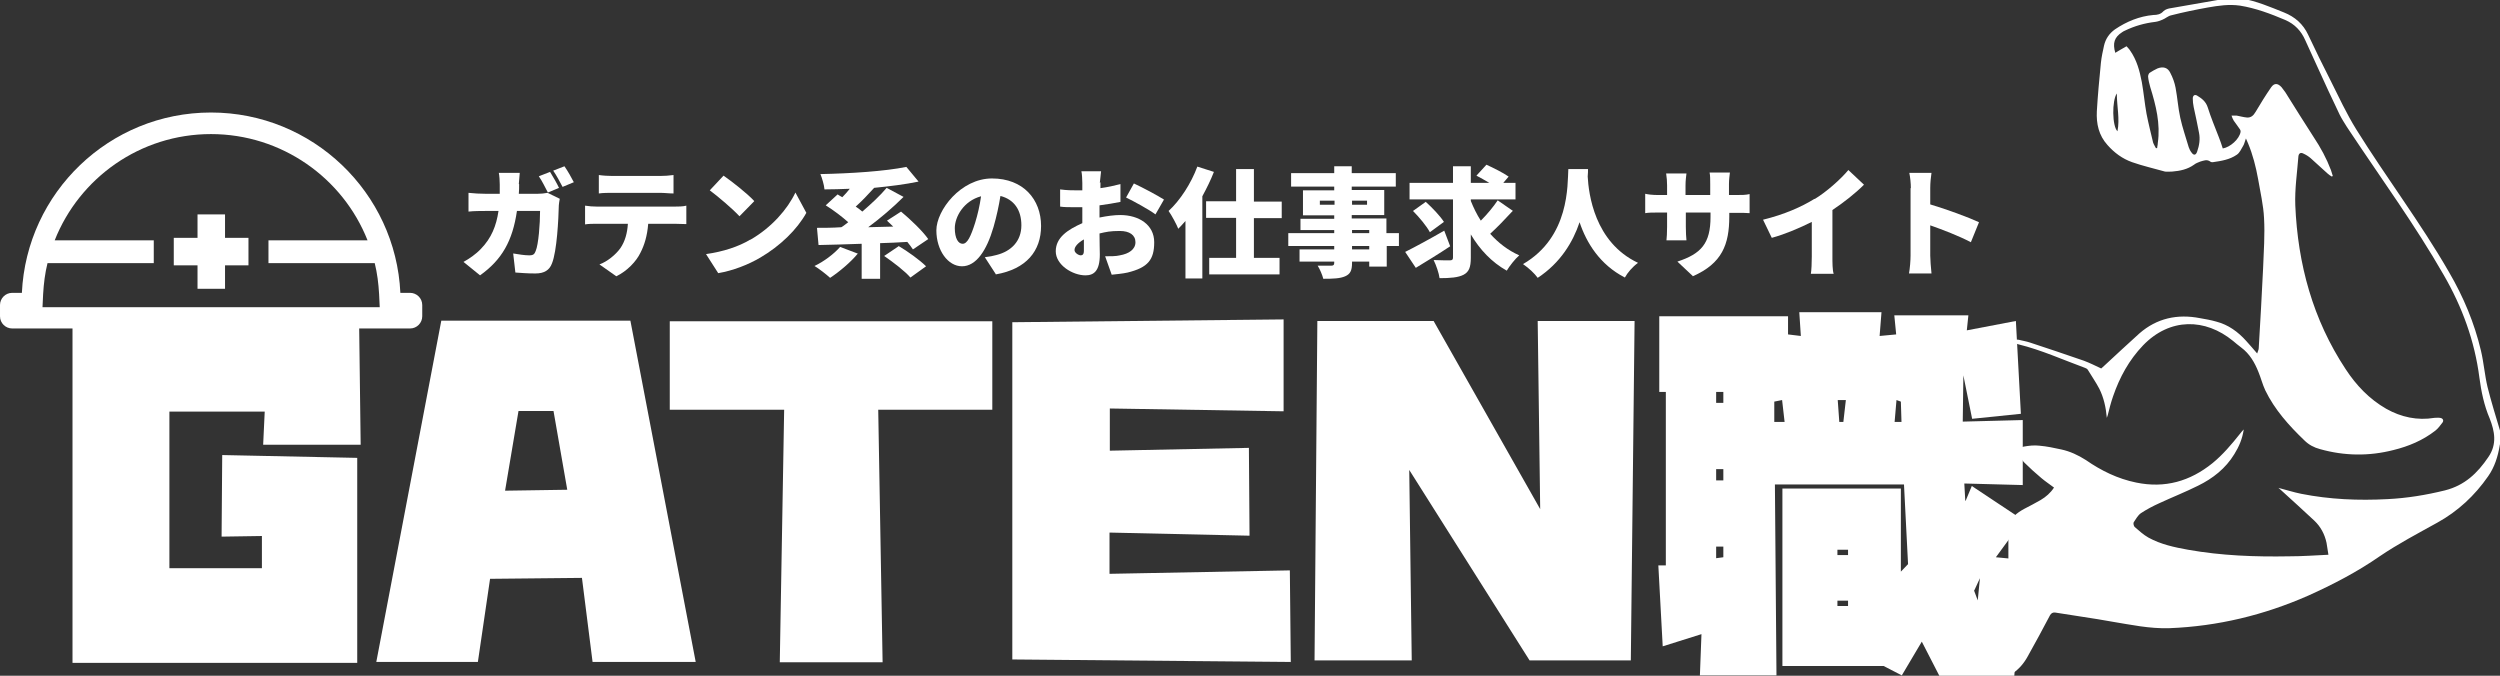 <?xml version="1.0" encoding="UTF-8"?>
<svg id="_レイヤー_1" data-name="レイヤー_1" xmlns="http://www.w3.org/2000/svg" version="1.1" viewBox="0 0 799.9 216.2">
  <rect x="0" y="0" width="799.9" height="216.2" fill="#333333" stroke="none"/>
  <!-- Generator: Adobe Illustrator 29.4.0, SVG Export Plug-In . SVG Version: 2.1.0 Build 152)  -->
  <defs>
    <style>
      .st0 {
        fill: #fff;
      }
    </style>
  </defs>
  <path class="st0" d="M642.5,168.6c.7-2.9,2.8-4.5,5.2-5.8,1.7-.9,3.5-1.8,5.2-2.8,1.7-1,3.2-2.3,4.3-4-1.3-1-2.7-1.9-4-3-1.9-1.6-3.8-3.3-5.5-5-.6-.6-1.1-1.4-1.5-2.3-.7-1.4-.2-2.5,1.3-2.8,1.6-.3,3.4-.5,5-.3,2.4.2,4.7.7,7,1.2,2.8.6,5.4,1.8,7.9,3.4,4.9,3.4,10.2,6,16.1,7.2,9.2,1.9,17.2-.4,24.4-6.2,3.3-2.7,6.1-6,8.8-9.4.4-.5.8-1,1.2-1.4-.4,2.9-1.5,5.5-3,7.9-2.8,4.6-6.9,7.8-11.6,10.1-4,2-8.3,3.7-12.4,5.6-2,.9-4.1,2-5.9,3.2-1,.7-1.6,1.9-2.3,2.9-.2.3,0,1.2.3,1.5,1.4,1.2,2.8,2.5,4.4,3.4,4,2.2,8.3,3.1,12.7,3.9,10.7,1.9,21.5,2.3,32.4,2.1,4.1,0,8.2-.3,12.5-.5-.2-1.4-.4-2.6-.6-3.8-.6-2.8-1.9-5.2-3.9-7.1-3.6-3.4-7.2-6.6-10.8-9.9-.3-.2-.5-.5-.7-.6,2.4.6,4.8,1.4,7.3,1.9,9.1,1.8,18.3,2.2,27.6,1.7,6.2-.3,12.3-1.3,18.4-2.8,6.3-1.6,10.4-5.5,13.9-10.7,2.8-4.1,2-8.2.4-12.3-1.8-4.2-2.7-8.6-3.3-13.1-1.5-11.7-5.5-22.6-11.4-32.8-9.1-15.9-19.9-30.7-30-45.9-.3-.5-.7-1-1-1.5-.8-1.3-1.6-2.5-2.3-3.9-2.5-5.2-4.9-10.4-7.3-15.7-1.2-2.7-2.5-5.4-3.7-8.1-1.3-3-3.4-5.2-6.4-6.5-4.7-2-9.5-3.8-14.5-4.6-3.5-.5-6.9,0-10.3.6-3.9.7-7.8,1.5-11.7,2.5-1,.2-1.8,1-2.8,1.4-.7.3-1.5.6-2.3.7-3.4.4-6.6,1.3-9.7,2.8-.3.1-.6.3-.9.5-2.5,1.6-3.1,3.5-2.2,6.6,1.2-.7,2.3-1.4,3.6-2.1.3.4.8.8,1.1,1.3,2.2,3.1,3.1,6.6,3.8,10.2.6,3.4.9,6.8,1.5,10.1.6,3.1,1.4,6.2,2.1,9.2.2.6.6,1.2.9,1.8.1,0,.2,0,.4,0,0-.5.2-1,.2-1.6.9-6.2-.6-12.1-2.4-17.9-.3-1.1-.6-2.2-.7-3.4,0-.4.2-1,.5-1.2.8-.5,1.6-1,2.5-1.4,1.8-.7,3.3-.3,4.1,1.4.8,1.5,1.4,3.2,1.7,4.8.6,3.2.8,6.4,1.5,9.6.7,3.2,1.8,6.3,2.7,9.4.2.6.5,1.2.9,1.7.7,1,1.4.9,1.8-.3.7-2,1-4,.6-6-.5-2.7-1.1-5.4-1.7-8.2-.2-.9-.3-1.9-.3-2.8s.6-1.4,1.4-.9c1.5.9,2.8,1.9,3.4,3.8,1,3.2,2.3,6.3,3.5,9.4.5,1.2.9,2.5,1.3,3.7,2.4-.4,5.3-3,5.7-5.3,0-.2,0-.5-.2-.8-.6-.9-1.3-1.8-2-2.8-.3-.5-.5-1-.7-1.6.6,0,1.1,0,1.7,0,1.1.2,2.1.5,3.2.6,1.3.1,2.1-.6,2.8-1.8,1.6-2.7,3.2-5.3,5-7.9,1-1.4,2.1-1.3,3.3,0,.4.5.8,1.1,1.2,1.6,3,4.8,6,9.6,9.1,14.4,2.2,3.3,4.1,6.8,5.5,10.5.2.6.4,1.3.6,1.9,0,0-.2.1-.3.2-.5-.3-1-.6-1.4-1-1.8-1.6-3.6-3.3-5.4-4.9-.7-.6-1.5-1.1-2.4-1.5-.8-.4-1.4,0-1.5.9-.4,5.2-1.2,10.5-1,15.7.8,18.8,5.6,36.5,16.1,52.4,3.4,5.2,7.6,9.6,13,12.7,4.8,2.7,10,3.8,15.4,2.9.6,0,1.2-.1,1.8,0,.9.1,1.3.8.8,1.5-.7.9-1.4,1.9-2.3,2.6-4,3.1-8.5,5-13.4,6.2-7.8,2-15.7,1.9-23.5-.3-1.9-.5-3.6-1.4-5-2.8-4.9-4.7-9.5-9.8-12.5-16-.9-1.9-1.4-4-2.2-5.9-1.2-3-2.8-5.8-5.5-7.8-.9-.7-1.8-1.4-2.6-2.1-8.9-7.3-20.2-7.5-28.8,1.4-4.5,4.7-7.5,10.2-9.6,16.3-.7,2-1.2,4-1.7,6,0,.2-.2.4-.3.9-.3-3.4-1-6.5-2.4-9.3-1.1-2.1-2.5-4.1-3.7-6.1-.2-.3-.6-.5-.9-.6-7.1-2.6-13.9-5.7-21.2-7.5-.5-.1-1.1-.4-1.6-.7.4-.8.9-.9,1.5-.8,1.2.3,2.5.5,3.7.9,5.7,1.9,11.5,3.8,17.2,5.8,1.9.7,3.7,1.6,5.6,2.5.3-.2.6-.6,1-.9,3.7-3.4,7.4-6.9,11.2-10.3,5.6-4.9,12.2-6.3,19.4-4.9,1.7.3,3.5.6,5.2,1.1,3.9,1,7,3.3,9.6,6.2,1.1,1.2,2.2,2.5,3.5,4,.2-.7.5-1.2.5-1.7.5-8.5,1-17.1,1.4-25.6.2-5.3.6-10.7.3-16-.2-4.2-1.2-8.3-1.9-12.5-.7-3.9-1.7-7.8-3.2-11.4-.2-.5-.4-.9-.7-1.6-.4,1-.5,1.8-.9,2.4-.6,1-1.1,2.2-2,2.8-2.3,1.6-5,2-7.7,2.4-.3,0-.6,0-.8-.2-1.1-.8-2.1-.3-3.2,0-.7.3-1.4.5-2,1-2.1,1.5-4.5,2-7,2.2-.8,0-1.6.1-2.3,0-3.5-1-7.1-1.8-10.5-3-3.1-1.1-5.7-3-7.9-5.5-2.8-3.1-3.6-6.8-3.4-10.8.3-5.2.8-10.4,1.3-15.5.2-1.9.6-3.7,1-5.5.5-2.2,1.7-3.9,3.5-5.2,3.7-2.5,7.8-4.2,12.3-4.6,1.2,0,2.3-.2,3.2-1.2.6-.6,1.6-.9,2.5-1,5.7-1,11.5-2,17.2-3,.3,0,.7-.1,1-.2h4c0,0,.1.1.2.1,4.8.8,9.2,2.7,13.7,4.5,3.5,1.4,6.1,3.7,7.7,7.1,2.3,4.9,4.7,9.8,7.2,14.7,2.6,5.2,5.1,10.6,8.2,15.6,9.6,15.4,20.6,29.9,29.7,45.7,4.6,7.9,8.1,16.2,10.2,25.1.9,3.8,1.2,7.8,2.1,11.6,1.2,4.8,2.7,9.6,4.1,14.3v3.6c0,.3-.2.6-.2.9-.6,3.5-1.6,6.8-3.7,9.8-4.3,6.2-9.7,11.2-16.2,14.8-6.3,3.5-12.6,6.8-18.5,10.8-7.2,5-14.9,9-22.9,12.6-14.1,6.2-28.9,9.8-44.4,10.4-6.3.2-12.3-1.1-18.4-2.1-6-1.1-12.1-1.9-18.1-2.9-.8-.1-1.3.2-1.7.9-2.3,4.4-4.7,8.8-7.1,13.1-1.2,2.2-2.8,4.1-4.9,5.5h-1.3c0-15.8,0-31.6,0-47.5ZM677.5,42c.8-4-.2-7.9-.2-12.1-1.6,2.3-1.5,10.5.2,12.1Z"/>
  <g>
    <path class="st0" d="M131.2,93.7h-3.1c-1.5-32.1-28.1-57.7-60.6-57.7S8.5,61.6,7,93.7h-3.1c-2.2,0-3.9,1.8-3.9,3.9v3.6c0,2.2,1.8,3.9,3.9,3.9h127.3c2.2,0,3.9-1.8,3.9-3.9v-3.6c0-2.2-1.8-3.9-3.9-3.9ZM13.6,98.3l.2-4.2c.2-3.4.6-6.7,1.4-9.9h34v-7.3h-31.7c7.9-20,27.4-34,50-34s42.2,14,50.1,34h-31.7v7.3h34c.8,3.2,1.2,6.5,1.4,9.9l.2,4.2H13.6Z"/>
    <polygon class="st0" points="79.5 76.1 72 76.1 72 68.6 63.2 68.6 63.2 76.1 55.6 76.1 55.6 84.9 63.2 84.9 63.2 92.4 72 92.4 72 84.9 79.5 84.9 79.5 76.1"/>
  </g>
  <g>
    <path class="st0" d="M114.3,212.1H23.2v-109.1h91.7l.5,39.3h-31.2l.5-10.6h-30.5v50.1h29.6v-10.3l-12.9.2.2-26.1,43.2.9v65.6Z"/>
    <path class="st0" d="M120.4,211.8l20.8-109.2h60.5l20.9,109.2h-33l-3.4-26.9-29.4.3-3.9,26.6h-32.5ZM161.6,157l19.9-.3-4.4-25.2h-11.2l-4.3,25.5Z"/>
    <path class="st0" d="M214.2,102.8h103.3v28.3h-36.5l1.4,80.8h-32.9l1.4-80.8h-36.6v-28.3Z"/>
    <path class="st0" d="M413.1,211.8l-89.2-.8v-107.9l86.8-.9v29.4l-55.6-.9v13.5l44.5-.9.2,28.1-44.8-1v13.2l57.7-1.1.3,29.4Z"/>
    <path class="st0" d="M450.9,150.2l.8,61.1h-31.1l.9-108.6h37.2l34.1,60.2-.8-60.2h31l-1.2,108.6h-32.4l-38.6-61.1Z"/>
    <path class="st0" d="M628.9,160.3l2-4.8,16.4,10.9-8.7,11.9,8.5.8-2.6,37.1h-24l-5.6-10.9-6.4,10.8-5.8-3h-32.4v-56.8h37.9v26.6l2.3-2.4-1.3-25.5h-41.3l.5,61.1h-24.5l.5-13.2-12.4,3.9-1.4-25.9h2.4v-55.5h-2.1v-24.2h41.2v5.8l4.1.5-.5-7.6h26.3l-.6,7.6,5.3-.5-.6-6.1h23.7l-.5,4.8,15.7-3,1.6,29.7-15.6,1.6-2.8-13.9-.2,14.8,19.2-.5v20.8l-18.7-.5.3,5.4ZM551.4,125.4h-2.3v3.5h2.3v-3.5ZM549.1,153.7h2.3v-3.6h-2.3v3.6ZM551.4,178.2v-3.3h-2.3v3.7l2.3-.3ZM571,135l-.8-7-2.5.5v6.5h3.3ZM589.8,135l.8-7h-2.6l.5,7h1.4ZM587.9,177.6h3.4v-1.7h-3.4v1.7ZM587.9,192.2v1.7h3.4v-1.7h-3.4ZM608.4,135l-.2-6.5-1.4-.5-.6,7h2.2ZM631.6,188.9l1.2,3.2.7-7.1-1.8,3.9Z"/>
  </g>
  <g>
    <path class="st0" d="M166.1,58.9c0,1.1,0,2.1-.1,3.1h6.1c.9,0,2.1-.1,3.1-.3l3.9,1.9c-.1.6-.3,1.7-.3,2.1-.1,4.3-.6,14.7-2.2,18.6-.8,2.1-2.4,3.2-5.3,3.2s-4.6-.2-6.4-.3l-.7-6.1c1.8.3,3.7.6,5.1.6s1.7-.4,2.1-1.4c.9-2.1,1.4-8.7,1.4-12.8h-7.4c-1.4,9.6-4.8,15.6-11.8,20.6l-5.3-4.3c1.8-1,3.9-2.4,5.6-4.2,3.3-3.4,4.9-7.3,5.6-12.1h-4.3c-1.2,0-3.6,0-5.3.2v-6c1.7.2,3.9.3,5.3.3h4.7c0-.9,0-2,0-3s-.1-2.8-.3-3.7h6.7c-.1.9-.2,2.6-.3,3.6ZM178.9,60.1l-3.6,1.5c-.8-1.5-1.9-3.8-2.9-5.2l3.6-1.4c.9,1.4,2.3,3.9,2.9,5.2ZM183.6,58.3l-3.6,1.5c-.8-1.5-2-3.8-3-5.2l3.6-1.4c1,1.4,2.4,3.9,3,5.1Z"/>
    <path class="st0" d="M191.1,66.1h24.8c.8,0,2.7,0,3.7-.3v5.9c-1,0-2.6-.1-3.7-.1h-8.5c-.3,3.8-1.2,6.8-2.5,9.3-1.3,2.7-4.2,5.8-7.7,7.5l-5.4-3.8c2.5-.9,5.2-3.1,6.7-5.2,1.5-2.2,2.2-4.8,2.4-7.8h-9.9c-1.1,0-2.8,0-3.8.2v-6c1.2.2,2.6.3,3.8.3ZM196,56.3h15.1c1.4,0,3-.1,4.4-.3v5.9c-1.4,0-2.9-.2-4.4-.2h-15.1c-1.3,0-3.1,0-4.4.2v-5.9c1.3.2,3.1.3,4.4.3Z"/>
    <path class="st0" d="M240.1,76.7c6.8-3.9,11.9-9.8,14.4-15.1l3.5,6.5c-3,5.4-8.4,10.6-14.7,14.3-3.9,2.3-8.8,4.2-13.5,5l-3.9-6.1c5.6-.8,10.4-2.4,14.1-4.6ZM241.3,64.4l-4.7,4.8c-2-2.2-6.8-6.3-9.5-8.3l4.4-4.7c2.6,1.8,7.6,5.7,9.8,8.1Z"/>
    <path class="st0" d="M274.5,81.1c-2.3,2.8-6,5.9-8.9,7.8-1.2-1.1-3.5-2.9-5-3.8,3-1.4,6.3-3.9,8.2-6.1l5.8,2.2ZM292.1,79.8c-.5-.7-1.1-1.6-1.8-2.4-2.9.2-5.8.3-8.7.4v11.4h-5.9v-11.2c-5.1.2-9.9.3-13.8.4l-.5-5.5c2.3,0,4.9,0,7.8-.2.7-.4,1.4-1,2.2-1.6-2-1.8-4.8-3.9-7.2-5.4l3.8-3.5c.5.3.9.6,1.5.9.8-.8,1.6-1.7,2.4-2.7-2.8.1-5.5.2-8.1.2-.1-1.4-.8-3.7-1.3-4.9,9.8-.2,20.6-.9,27.5-2.3l3.9,4.7c-4.3.9-9.2,1.5-14.2,2-1.9,2.1-4,4.3-5.9,6,.8.5,1.5,1.1,2.1,1.6,2.9-2.5,5.7-5.1,7.8-7.6l5.4,2.9c-3.4,3.4-7.4,6.8-11.3,9.7l8-.2c-.7-.7-1.4-1.3-2-1.9l4.5-2.9c3,2.5,6.9,6.2,8.7,8.8l-4.9,3.3ZM287.5,78.7c2.9,1.7,6.8,4.5,8.8,6.5l-5,3.6c-1.7-2-5.5-4.9-8.4-6.9l4.6-3.1Z"/>
    <path class="st0" d="M318.6,87.7l-3.5-5.4c1.6-.2,2.6-.4,3.7-.7,4.8-1.2,8-4.5,8-9.5s-2.4-8.3-6.7-9.4c-.5,3.1-1.2,6.4-2.2,9.9-2.2,7.6-5.6,12.6-10.1,12.6s-8.2-5.1-8.2-11.5,7.8-16.6,17.8-16.6,15.7,6.7,15.7,15.2c0,8-4.7,13.8-14.5,15.5ZM308,78c1.5,0,2.6-2.3,4-6.7.8-2.6,1.5-5.6,1.9-8.5-5.6,1.5-8.4,6.6-8.4,10.2,0,3.3,1.1,5,2.5,5Z"/>
    <path class="st0" d="M352.1,58.3v1.9c2.2-.3,4.5-.8,6.4-1.3v5.7c-2,.4-4.4.8-6.7,1.1,0,.8,0,1.6,0,2.4v1.5c2.4-.5,4.8-.8,6.6-.8,6,0,10.9,3.1,10.9,8.7s-2,8.1-8.5,9.7c-1.8.4-3.5.5-5.1.7l-2.1-5.9c1.8,0,3.5,0,4.7-.3,2.9-.5,5-1.9,5-4.2s-1.9-3.6-5-3.6-4.4.3-6.5.8c0,2.8.1,5.5.1,6.7,0,5.3-1.9,6.7-4.6,6.7-4.1,0-9.5-3.3-9.5-7.7s3.8-6.9,8.5-9c0-1,0-2,0-2.9v-2.2c-.6,0-1.1,0-1.6,0-2.7,0-4.2,0-5.5-.2v-5.5c2.2.3,4,.3,5.3.3s1.2,0,1.8,0v-2.4c0-.8-.1-3-.3-3.7h6.3c-.1.7-.3,2.7-.4,3.7ZM345.7,81.7c.6,0,1.1-.2,1.1-1.5s0-2,0-3.6c-1.9,1.1-3,2.3-3,3.4,0,.9,1.3,1.7,2,1.7ZM372.4,63.9l-2.7,4.7c-1.8-1.4-7.1-4.3-9.4-5.4l2.5-4.5c3,1.4,7.5,3.8,9.7,5.2Z"/>
    <path class="st0" d="M388.4,55c-1,2.6-2.3,5.2-3.7,7.8v26.3h-5.4v-18.4c-.8.9-1.5,1.7-2.3,2.5-.5-1.3-2.1-4.3-3.1-5.7,3.7-3.4,7.2-8.8,9.2-14.2l5.3,1.7ZM401.2,69.7v12.8h8.2v5.3h-22.5v-5.3h8.6v-12.8h-9.6v-5.3h9.6v-10.3h5.7v10.4h8.9v5.3h-8.9Z"/>
    <path class="st0" d="M447.7,78.7h-4v6.6h-5.6v-1.6h-5.5v.4c0,2.5-.6,3.6-2.2,4.3-1.6.7-3.7.8-7,.8-.3-1.2-1.1-3.1-1.8-4.2,1.5,0,3.8,0,4.4,0,.7,0,.9-.3.9-.9v-.4h-11.1v-3.9h11.1v-1.1h-14.7v-4.1h14.7v-1h-10.8v-3.6h10.8v-1.1h-10v-8h10v-1.2h-13.8v-4.3h13.8v-2.2h5.6v2.2h14.1v4.3h-14.1v1.1h10.4v8h-10.4v1.1h11.1v4.7h4v4.1h0ZM427,65.5v-1.3h-4.7v1.3h4.7ZM432.6,64.2v1.3h4.8v-1.3h-4.8ZM432.6,74.6h5.5v-1h-5.5v1ZM438.1,78.7h-5.5v1.1h5.5v-1.1Z"/>
    <path class="st0" d="M464,78.8c-3.6,2.4-7.7,4.9-11,6.9l-3.4-5.1c3.2-1.6,8-4.2,12.5-6.8l1.9,5ZM483.9,67.6c-2.3,2.5-4.9,5.2-7.1,7.2,2.6,2.9,5.7,5.3,9.3,6.9-1.3,1.1-3.1,3.4-4,4.9-4.8-2.7-8.6-6.7-11.5-11.6v7.5c0,3-.6,4.5-2.3,5.4-1.7.9-4.3,1.1-7.7,1.1-.2-1.6-1.1-4.2-1.9-5.8,2.1.1,4.5.1,5.2.1s1-.2,1-.9v-18.6h-13.9v-5.3h13.9v-5.3h5.7v5.3h5.9c-1.3-.8-2.8-1.6-4.1-2.3l3.2-3.5c2.2,1,5.4,2.6,7.1,3.8l-1.7,2h3.9v5.3h-14.3v.5c.9,2.2,1.9,4.3,3.2,6.3,2-2,4-4.4,5.4-6.5l4.9,3.4ZM456.2,64.6c2,1.8,4.6,4.5,5.8,6.4l-4.5,3.3c-1-1.9-3.4-4.8-5.4-6.8l4.2-3Z"/>
    <path class="st0" d="M508.1,54c0,.7,0,1.5-.1,2.5.3,5.4,2.1,21,16.1,27.6-1.8,1.3-3.4,3.2-4.2,4.7-8-4.1-12.3-11.1-14.5-17.7-2.1,6.3-6.1,13-13.4,17.8-1-1.4-2.8-3.1-4.7-4.4,15-8.7,14.2-25.5,14.5-30.4h6.3Z"/>
    <path class="st0" d="M541.6,88.3l-4.9-4.6c7.6-2.5,10.6-5.8,10.6-14.3v-1.4h-7.9v4.6c0,1.8.1,3.3.2,4.3h-6.4c.1-.9.2-2.4.2-4.3v-4.6h-2.7c-2,0-3.2,0-4.3.2v-6.2c.9.2,2.2.4,4.3.4h2.7v-3.1c0-1.2-.1-2.5-.3-3.8h6.5c-.1.9-.3,2.2-.3,3.8v3.1h7.9v-3.5c0-1.5,0-2.8-.2-3.7h6.5c-.1,1-.3,2.2-.3,3.7v3.5h2c2.2,0,3.2,0,4.6-.3v6.1c-1.1-.1-2.4-.1-4.5-.1h-2v1.2c0,8.9-2.3,15-11.7,19.1Z"/>
    <path class="st0" d="M580.6,63.7c3.8-2.3,8.4-6.4,10.8-9.3l5,4.7c-2.8,2.8-6.5,5.7-10.1,8.1v14.9c0,1.8,0,4.4.4,5.5h-7.3c.2-1,.3-3.7.3-5.5v-11.1c-3.8,1.9-8.4,3.9-12.8,5.1l-2.8-5.8c6.9-1.7,12.3-4.1,16.5-6.7Z"/>
    <path class="st0" d="M611.4,60.2c0-1.5-.2-3.5-.5-4.9h7.1c-.2,1.4-.4,3.1-.4,4.9v5.2c5.1,1.5,12.4,4.2,15.6,5.7l-2.6,6.4c-3.8-2-9-4-13-5.4v9.7c0,1,.2,4,.4,5.7h-7.2c.3-1.6.5-4.2.5-5.7v-21.6Z"/>
  </g>
</svg>